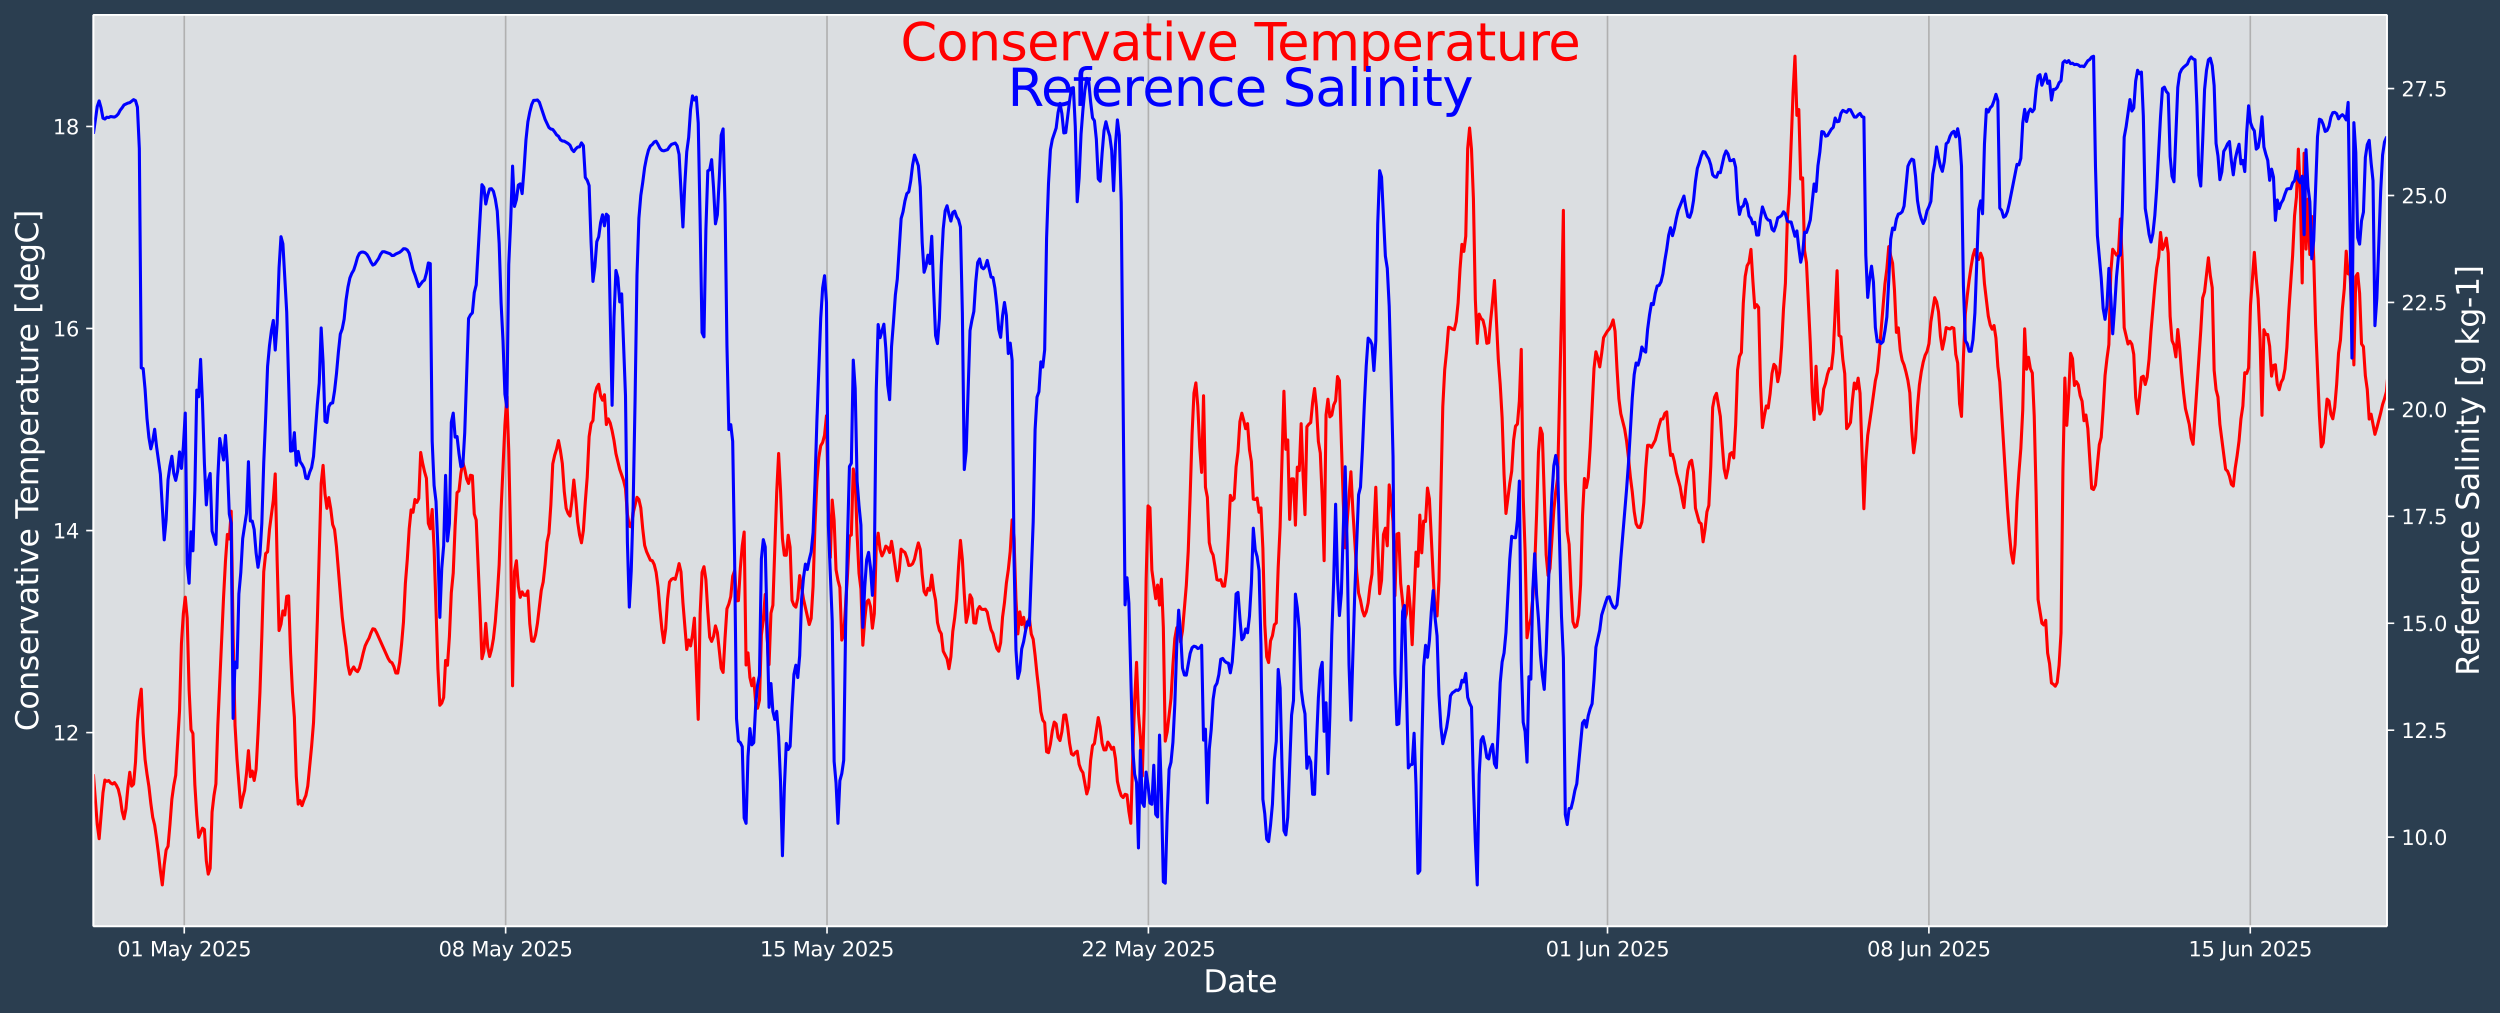 <?xml version="1.0" encoding="UTF-8"?>
<!DOCTYPE svg  PUBLIC '-//W3C//DTD SVG 1.1//EN'  'http://www.w3.org/Graphics/SVG/1.1/DTD/svg11.dtd'>
<svg width="1216.4pt" height="493.12pt" version="1.1" viewBox="0 0 1216.4 493.12" xmlns="http://www.w3.org/2000/svg" xmlns:xlink="http://www.w3.org/1999/xlink">
 <defs>
  <style type="text/css">*{stroke-linejoin: round; stroke-linecap: butt}</style>
 </defs>
 <g id="figure_1">
  <g id="patch_1">
   <path d="m0 493.12h1216.4v-493.12h-1216.4z" fill="#2b3e50"/>
  </g>
  <g id="axes_1">
   <g id="patch_2">
    <path d="m45.442 450.72h1116v-443.52h-1116z" fill="#dbdee1"/>
   </g>
   <g id="matplotlib.axis_1">
    <g id="xtick_1">
     <g id="line2d_1">
      <path d="m89.654 450.72v-443.52" clip-path="url(#pf611420c4e)" fill="none" stroke="#b0b0b0" stroke-linecap="square" stroke-width=".8"/>
     </g>
     <g id="line2d_2">
      <defs>
       <path id="ma60fee3bb0" d="m0 0v3.5" stroke="#fff" stroke-width=".8"/>
      </defs>
      <use x="89.654" y="450.72" fill="#ffffff" stroke="#ffffff" stroke-width=".8" xlink:href="#ma60fee3bb0"/>
     </g>
     <g id="text_1">
      <!-- 01 May 2025 -->
      <g transform="translate(57.051 465.32) scale(.1 -.1)" fill="#fff">
       <defs>
        <path id="DejaVuSans-30" transform="scale(.016)" d="m2034 4250q-487 0-733-480-245-479-245-1442 0-959 245-1439 246-480 733-480 491 0 736 480 246 480 246 1439 0 963-246 1442-245 480-736 480zm0 500q785 0 1199-621 414-620 414-1801 0-1178-414-1799-414-620-1199-620-784 0-1198 620-414 621-414 1799 0 1181 414 1801 414 621 1198 621z"/>
        <path id="DejaVuSans-31" transform="scale(.016)" d="m794 531h1031v3560l-1122-225v575l1116 225h631v-4135h1031v-531h-2687v531z"/>
        <path id="DejaVuSans-4d" transform="scale(.016)" d="m628 4666h941l1190-3175 1197 3175h941v-4666h-616v4097l-1203-3200h-634l-1203 3200v-4097h-613v4666z"/>
        <path id="DejaVuSans-61" transform="scale(.016)" d="m2194 1759q-697 0-966-159t-269-544q0-306 202-486 202-179 548-179 479 0 768 339t289 901v128h-572zm1147 238v-1997h-575v531q-197-318-491-470t-719-152q-537 0-855 302-317 302-317 808 0 590 395 890 396 300 1180 300h807v57q0 397-261 614t-733 217q-300 0-585-72-284-72-546-216v532q315 122 612 182 297 61 578 61 760 0 1135-394 375-393 375-1193z"/>
        <path id="DejaVuSans-79" transform="scale(.016)" d="m2059-325q-243-625-475-815-231-191-618-191h-460v481h338q237 0 368 113 132 112 291 531l103 262-1415 3444h609l1094-2737 1094 2737h609l-1538-3825z"/>
        <path id="DejaVuSans-32" transform="scale(.016)" d="m1228 531h2203v-531h-2962v531q359 372 979 998 621 627 780 809 303 340 423 576 121 236 121 464 0 372-261 606-261 235-680 235-297 0-627-103-329-103-704-313v638q381 153 712 231 332 78 607 78 725 0 1156-363 431-362 431-968 0-288-108-546-107-257-392-607-78-91-497-524-418-433-1181-1211z"/>
        <path id="DejaVuSans-35" transform="scale(.016)" d="m691 4666h2478v-532h-1900v-1143q137 47 274 70 138 23 276 23 781 0 1237-428 457-428 457-1159 0-753-469-1171-469-417-1322-417-294 0-599 50-304 50-629 150v635q281-153 581-228t634-75q541 0 856 284 316 284 316 772 0 487-316 771-315 285-856 285-253 0-505-56-251-56-513-175v2344z"/>
       </defs>
       <use xlink:href="#DejaVuSans-30"/>
       <use transform="translate(63.623)" xlink:href="#DejaVuSans-31"/>
       <use transform="translate(127.25)" xlink:href="#DejaVuSans-20"/>
       <use transform="translate(159.03)" xlink:href="#DejaVuSans-4d"/>
       <use transform="translate(245.31)" xlink:href="#DejaVuSans-61"/>
       <use transform="translate(306.59)" xlink:href="#DejaVuSans-79"/>
       <use transform="translate(365.77)" xlink:href="#DejaVuSans-20"/>
       <use transform="translate(397.56)" xlink:href="#DejaVuSans-32"/>
       <use transform="translate(461.18)" xlink:href="#DejaVuSans-30"/>
       <use transform="translate(524.8)" xlink:href="#DejaVuSans-32"/>
       <use transform="translate(588.43)" xlink:href="#DejaVuSans-35"/>
      </g>
     </g>
    </g>
    <g id="xtick_2">
     <g id="line2d_3">
      <path d="m246.02 450.72v-443.52" clip-path="url(#pf611420c4e)" fill="none" stroke="#b0b0b0" stroke-linecap="square" stroke-width=".8"/>
     </g>
     <g id="line2d_4">
      <use x="246.024" y="450.72" fill="#ffffff" stroke="#ffffff" stroke-width=".8" xlink:href="#ma60fee3bb0"/>
     </g>
     <g id="text_2">
      <!-- 08 May 2025 -->
      <g transform="translate(213.42 465.32) scale(.1 -.1)" fill="#fff">
       <defs>
        <path id="DejaVuSans-38" transform="scale(.016)" d="m2034 2216q-450 0-708-241-257-241-257-662 0-422 257-663 258-241 708-241t709 242q260 243 260 662 0 421-258 662-257 241-711 241zm-631 268q-406 100-633 378-226 279-226 679 0 559 398 884 399 325 1092 325 697 0 1094-325t397-884q0-400-227-679-226-278-629-378 456-106 710-416 255-309 255-755 0-679-414-1042-414-362-1186-362-771 0-1186 362-414 363-414 1042 0 446 256 755 257 310 713 416zm-231 997q0-362 226-565 227-203 636-203 407 0 636 203 230 203 230 565 0 363-230 566-229 203-636 203-409 0-636-203-226-203-226-566z"/>
       </defs>
       <use xlink:href="#DejaVuSans-30"/>
       <use transform="translate(63.623)" xlink:href="#DejaVuSans-38"/>
       <use transform="translate(127.25)" xlink:href="#DejaVuSans-20"/>
       <use transform="translate(159.03)" xlink:href="#DejaVuSans-4d"/>
       <use transform="translate(245.31)" xlink:href="#DejaVuSans-61"/>
       <use transform="translate(306.59)" xlink:href="#DejaVuSans-79"/>
       <use transform="translate(365.77)" xlink:href="#DejaVuSans-20"/>
       <use transform="translate(397.56)" xlink:href="#DejaVuSans-32"/>
       <use transform="translate(461.18)" xlink:href="#DejaVuSans-30"/>
       <use transform="translate(524.8)" xlink:href="#DejaVuSans-32"/>
       <use transform="translate(588.43)" xlink:href="#DejaVuSans-35"/>
      </g>
     </g>
    </g>
    <g id="xtick_3">
     <g id="line2d_5">
      <path d="m402.39 450.72v-443.52" clip-path="url(#pf611420c4e)" fill="none" stroke="#b0b0b0" stroke-linecap="square" stroke-width=".8"/>
     </g>
     <g id="line2d_6">
      <use x="402.395" y="450.72" fill="#ffffff" stroke="#ffffff" stroke-width=".8" xlink:href="#ma60fee3bb0"/>
     </g>
     <g id="text_3">
      <!-- 15 May 2025 -->
      <g transform="translate(369.79 465.32) scale(.1 -.1)" fill="#fff">
       <use xlink:href="#DejaVuSans-31"/>
       <use transform="translate(63.623)" xlink:href="#DejaVuSans-35"/>
       <use transform="translate(127.25)" xlink:href="#DejaVuSans-20"/>
       <use transform="translate(159.03)" xlink:href="#DejaVuSans-4d"/>
       <use transform="translate(245.31)" xlink:href="#DejaVuSans-61"/>
       <use transform="translate(306.59)" xlink:href="#DejaVuSans-79"/>
       <use transform="translate(365.77)" xlink:href="#DejaVuSans-20"/>
       <use transform="translate(397.56)" xlink:href="#DejaVuSans-32"/>
       <use transform="translate(461.18)" xlink:href="#DejaVuSans-30"/>
       <use transform="translate(524.8)" xlink:href="#DejaVuSans-32"/>
       <use transform="translate(588.43)" xlink:href="#DejaVuSans-35"/>
      </g>
     </g>
    </g>
    <g id="xtick_4">
     <g id="line2d_7">
      <path d="m558.76 450.72v-443.52" clip-path="url(#pf611420c4e)" fill="none" stroke="#b0b0b0" stroke-linecap="square" stroke-width=".8"/>
     </g>
     <g id="line2d_8">
      <use x="558.765" y="450.72" fill="#ffffff" stroke="#ffffff" stroke-width=".8" xlink:href="#ma60fee3bb0"/>
     </g>
     <g id="text_4">
      <!-- 22 May 2025 -->
      <g transform="translate(526.16 465.32) scale(.1 -.1)" fill="#fff">
       <use xlink:href="#DejaVuSans-32"/>
       <use transform="translate(63.623)" xlink:href="#DejaVuSans-32"/>
       <use transform="translate(127.25)" xlink:href="#DejaVuSans-20"/>
       <use transform="translate(159.03)" xlink:href="#DejaVuSans-4d"/>
       <use transform="translate(245.31)" xlink:href="#DejaVuSans-61"/>
       <use transform="translate(306.59)" xlink:href="#DejaVuSans-79"/>
       <use transform="translate(365.77)" xlink:href="#DejaVuSans-20"/>
       <use transform="translate(397.56)" xlink:href="#DejaVuSans-32"/>
       <use transform="translate(461.18)" xlink:href="#DejaVuSans-30"/>
       <use transform="translate(524.8)" xlink:href="#DejaVuSans-32"/>
       <use transform="translate(588.43)" xlink:href="#DejaVuSans-35"/>
      </g>
     </g>
    </g>
    <g id="xtick_5">
     <g id="line2d_9">
      <path d="m782.15 450.72v-443.52" clip-path="url(#pf611420c4e)" fill="none" stroke="#b0b0b0" stroke-linecap="square" stroke-width=".8"/>
     </g>
     <g id="line2d_10">
      <use x="782.151" y="450.72" fill="#ffffff" stroke="#ffffff" stroke-width=".8" xlink:href="#ma60fee3bb0"/>
     </g>
     <g id="text_5">
      <!-- 01 Jun 2025 -->
      <g transform="translate(752.07 465.32) scale(.1 -.1)" fill="#fff">
       <defs>
        <path id="DejaVuSans-4a" transform="scale(.016)" d="m628 4666h631v-4341q0-844-320-1225t-1030-381h-240v531h197q418 0 590 235 172 234 172 840v4341z"/>
        <path id="DejaVuSans-75" transform="scale(.016)" d="m544 1381v2119h575v-2097q0-497 193-746 194-248 582-248 465 0 735 297 271 297 271 810v1984h575v-3500h-575v538q-209-319-486-474-276-155-642-155-603 0-916 375-312 375-312 1097zm1447 2203z"/>
        <path id="DejaVuSans-6e" transform="scale(.016)" d="m3513 2113v-2113h-575v2094q0 497-194 743-194 247-581 247-466 0-735-297-269-296-269-809v-1978h-578v3500h578v-544q207 316 486 472 280 156 646 156 603 0 912-373 310-373 310-1098z"/>
       </defs>
       <use xlink:href="#DejaVuSans-30"/>
       <use transform="translate(63.623)" xlink:href="#DejaVuSans-31"/>
       <use transform="translate(127.25)" xlink:href="#DejaVuSans-20"/>
       <use transform="translate(159.03)" xlink:href="#DejaVuSans-4a"/>
       <use transform="translate(188.53)" xlink:href="#DejaVuSans-75"/>
       <use transform="translate(251.9)" xlink:href="#DejaVuSans-6e"/>
       <use transform="translate(315.28)" xlink:href="#DejaVuSans-20"/>
       <use transform="translate(347.07)" xlink:href="#DejaVuSans-32"/>
       <use transform="translate(410.69)" xlink:href="#DejaVuSans-30"/>
       <use transform="translate(474.32)" xlink:href="#DejaVuSans-32"/>
       <use transform="translate(537.94)" xlink:href="#DejaVuSans-35"/>
      </g>
     </g>
    </g>
    <g id="xtick_6">
     <g id="line2d_11">
      <path d="m938.52 450.72v-443.52" clip-path="url(#pf611420c4e)" fill="none" stroke="#b0b0b0" stroke-linecap="square" stroke-width=".8"/>
     </g>
     <g id="line2d_12">
      <use x="938.521" y="450.72" fill="#ffffff" stroke="#ffffff" stroke-width=".8" xlink:href="#ma60fee3bb0"/>
     </g>
     <g id="text_6">
      <!-- 08 Jun 2025 -->
      <g transform="translate(908.44 465.32) scale(.1 -.1)" fill="#fff">
       <use xlink:href="#DejaVuSans-30"/>
       <use transform="translate(63.623)" xlink:href="#DejaVuSans-38"/>
       <use transform="translate(127.25)" xlink:href="#DejaVuSans-20"/>
       <use transform="translate(159.03)" xlink:href="#DejaVuSans-4a"/>
       <use transform="translate(188.53)" xlink:href="#DejaVuSans-75"/>
       <use transform="translate(251.9)" xlink:href="#DejaVuSans-6e"/>
       <use transform="translate(315.28)" xlink:href="#DejaVuSans-20"/>
       <use transform="translate(347.07)" xlink:href="#DejaVuSans-32"/>
       <use transform="translate(410.69)" xlink:href="#DejaVuSans-30"/>
       <use transform="translate(474.32)" xlink:href="#DejaVuSans-32"/>
       <use transform="translate(537.94)" xlink:href="#DejaVuSans-35"/>
      </g>
     </g>
    </g>
    <g id="xtick_7">
     <g id="line2d_13">
      <path d="m1094.9 450.72v-443.52" clip-path="url(#pf611420c4e)" fill="none" stroke="#b0b0b0" stroke-linecap="square" stroke-width=".8"/>
     </g>
     <g id="line2d_14">
      <use x="1094.892" y="450.72" fill="#ffffff" stroke="#ffffff" stroke-width=".8" xlink:href="#ma60fee3bb0"/>
     </g>
     <g id="text_7">
      <!-- 15 Jun 2025 -->
      <g transform="translate(1064.8 465.32) scale(.1 -.1)" fill="#fff">
       <use xlink:href="#DejaVuSans-31"/>
       <use transform="translate(63.623)" xlink:href="#DejaVuSans-35"/>
       <use transform="translate(127.25)" xlink:href="#DejaVuSans-20"/>
       <use transform="translate(159.03)" xlink:href="#DejaVuSans-4a"/>
       <use transform="translate(188.53)" xlink:href="#DejaVuSans-75"/>
       <use transform="translate(251.9)" xlink:href="#DejaVuSans-6e"/>
       <use transform="translate(315.28)" xlink:href="#DejaVuSans-20"/>
       <use transform="translate(347.07)" xlink:href="#DejaVuSans-32"/>
       <use transform="translate(410.69)" xlink:href="#DejaVuSans-30"/>
       <use transform="translate(474.32)" xlink:href="#DejaVuSans-32"/>
       <use transform="translate(537.94)" xlink:href="#DejaVuSans-35"/>
      </g>
     </g>
    </g>
    <g id="text_8">
     <!-- Date -->
     <g transform="translate(585.52 482.8) scale(.15 -.15)" fill="#fff">
      <defs>
       <path id="BitstreamVeraSans-Roman-44" transform="scale(.016)" d="m1259 4147v-3628h763q966 0 1414 437 448 438 448 1382 0 937-448 1373t-1414 436h-763zm-631 519h1297q1356 0 1990-564 635-564 635-1764 0-1207-638-1773-637-565-1987-565h-1297v4666z"/>
       <path id="BitstreamVeraSans-Roman-61" transform="scale(.016)" d="m2194 1759q-697 0-966-159t-269-544q0-306 202-486 202-179 548-179 479 0 768 339t289 901v128h-572zm1147 238v-1997h-575v531q-197-318-491-470t-719-152q-537 0-855 302-317 302-317 808 0 590 395 890 396 300 1180 300h807v57q0 397-261 614t-733 217q-300 0-585-72-284-72-546-216v532q315 122 612 182 297 61 578 61 760 0 1135-394 375-393 375-1193z"/>
       <path id="BitstreamVeraSans-Roman-74" transform="scale(.016)" d="m1172 4494v-994h1184v-447h-1184v-1900q0-428 117-550t477-122h590v-481h-590q-666 0-919 248-253 249-253 905v1900h-422v447h422v994h578z"/>
       <path id="BitstreamVeraSans-Roman-65" transform="scale(.016)" d="m3597 1894v-281h-2644q38-594 358-905t892-311q331 0 642 81t618 244v-544q-310-131-635-200t-659-69q-838 0-1327 487-489 488-489 1320 0 859 464 1363 464 505 1252 505 706 0 1117-455 411-454 411-1235zm-575 169q-6 471-264 752-258 282-683 282-481 0-770-272t-333-766l2050 4z"/>
      </defs>
      <use xlink:href="#BitstreamVeraSans-Roman-44"/>
      <use transform="translate(77.002)" xlink:href="#BitstreamVeraSans-Roman-61"/>
      <use transform="translate(138.28)" xlink:href="#BitstreamVeraSans-Roman-74"/>
      <use transform="translate(177.49)" xlink:href="#BitstreamVeraSans-Roman-65"/>
     </g>
    </g>
   </g>
   <g id="matplotlib.axis_2">
    <g id="ytick_1">
     <g id="line2d_15">
      <defs>
       <path id="ma95f15abef" d="m0 0h-3.5" stroke="#fff" stroke-width=".8"/>
      </defs>
      <use x="45.442" y="356.459" fill="#ffffff" stroke="#ffffff" stroke-width=".8" xlink:href="#ma95f15abef"/>
     </g>
     <g id="text_9">
      <!-- 12 -->
      <g transform="translate(25.717 360.26) scale(.1 -.1)" fill="#fff">
       <use xlink:href="#DejaVuSans-31"/>
       <use transform="translate(63.623)" xlink:href="#DejaVuSans-32"/>
      </g>
     </g>
    </g>
    <g id="ytick_2">
     <g id="line2d_16">
      <use x="45.442" y="258.151" fill="#ffffff" stroke="#ffffff" stroke-width=".8" xlink:href="#ma95f15abef"/>
     </g>
     <g id="text_10">
      <!-- 14 -->
      <g transform="translate(25.717 261.95) scale(.1 -.1)" fill="#fff">
       <defs>
        <path id="DejaVuSans-34" transform="scale(.016)" d="m2419 4116-1594-2491h1594v2491zm-166 550h794v-3041h666v-525h-666v-1100h-628v1100h-2106v609l1940 2957z"/>
       </defs>
       <use xlink:href="#DejaVuSans-31"/>
       <use transform="translate(63.623)" xlink:href="#DejaVuSans-34"/>
      </g>
     </g>
    </g>
    <g id="ytick_3">
     <g id="line2d_17">
      <use x="45.442" y="159.843" fill="#ffffff" stroke="#ffffff" stroke-width=".8" xlink:href="#ma95f15abef"/>
     </g>
     <g id="text_11">
      <!-- 16 -->
      <g transform="translate(25.717 163.64) scale(.1 -.1)" fill="#fff">
       <defs>
        <path id="DejaVuSans-36" transform="scale(.016)" d="m2113 2584q-425 0-674-291-248-290-248-796 0-503 248-796 249-292 674-292t673 292q248 293 248 796 0 506-248 796-248 291-673 291zm1253 1979v-575q-238 112-480 171-242 60-480 60-625 0-955-422-329-422-376-1275 184 272 462 417 279 145 613 145 703 0 1111-427 408-426 408-1160 0-719-425-1154-425-434-1131-434-810 0-1238 620-428 621-428 1799 0 1106 525 1764t1409 658q238 0 480-47t505-140z"/>
       </defs>
       <use xlink:href="#DejaVuSans-31"/>
       <use transform="translate(63.623)" xlink:href="#DejaVuSans-36"/>
      </g>
     </g>
    </g>
    <g id="ytick_4">
     <g id="line2d_18">
      <use x="45.442" y="61.535" fill="#ffffff" stroke="#ffffff" stroke-width=".8" xlink:href="#ma95f15abef"/>
     </g>
     <g id="text_12">
      <!-- 18 -->
      <g transform="translate(25.717 65.334) scale(.1 -.1)" fill="#fff">
       <use xlink:href="#DejaVuSans-31"/>
       <use transform="translate(63.623)" xlink:href="#DejaVuSans-38"/>
      </g>
     </g>
    </g>
    <g id="text_13">
     <!-- Conservative Temperature [degC] -->
     <g transform="translate(18.598 355.76) rotate(-90) scale(.15 -.15)" fill="#fff">
      <defs>
       <path id="BitstreamVeraSans-Roman-43" transform="scale(.016)" d="m4122 4306v-665q-319 297-680 443-361 147-767 147-800 0-1225-489t-425-1414q0-922 425-1411t1225-489q406 0 767 147t680 444v-660q-331-225-702-338-370-112-782-112-1060 0-1670 648-609 649-609 1771 0 1125 609 1773 610 649 1670 649 418 0 788-111 371-111 696-333z"/>
       <path id="BitstreamVeraSans-Roman-6f" transform="scale(.016)" d="m1959 3097q-462 0-731-361t-269-989 267-989q268-361 733-361 460 0 728 362 269 363 269 988 0 622-269 986-268 364-728 364zm0 487q750 0 1178-488 429-487 429-1349 0-859-429-1349-428-489-1178-489-753 0-1180 489-426 490-426 1349 0 862 426 1349 427 488 1180 488z"/>
       <path id="BitstreamVeraSans-Roman-6e" transform="scale(.016)" d="m3513 2113v-2113h-575v2094q0 497-194 743-194 247-581 247-466 0-735-297-269-296-269-809v-1978h-578v3500h578v-544q207 316 486 472 280 156 646 156 603 0 912-373 310-373 310-1098z"/>
       <path id="BitstreamVeraSans-Roman-73" transform="scale(.016)" d="m2834 3397v-544q-243 125-506 187-262 63-544 63-428 0-642-131t-214-394q0-200 153-314t616-217l197-44q612-131 870-370t258-667q0-488-386-773-386-284-1061-284-281 0-586 55t-642 164v594q319-166 628-249 309-82 613-82 406 0 624 139 219 139 219 392 0 234-158 359-157 125-692 241l-200 47q-534 112-772 345-237 233-237 639 0 494 350 762 350 269 994 269 318 0 599-47 282-46 519-140z"/>
       <path id="BitstreamVeraSans-Roman-72" transform="scale(.016)" d="m2631 2963q-97 56-211 82-114 27-251 27-488 0-749-317t-261-911v-1844h-578v3500h578v-544q182 319 472 473 291 155 707 155 59 0 131-8 72-7 159-23l3-590z"/>
       <path id="BitstreamVeraSans-Roman-76" transform="scale(.016)" d="m191 3500h609l1094-2937 1094 2937h609l-1313-3500h-781l-1312 3500z"/>
       <path id="BitstreamVeraSans-Roman-69" transform="scale(.016)" d="m603 3500h575v-3500h-575v3500zm0 1363h575v-729h-575v729z"/>
       <path id="BitstreamVeraSans-Roman-54" transform="scale(.016)" d="m-19 4666h3947v-532h-1656v-4134h-634v4134h-1657v532z"/>
       <path id="BitstreamVeraSans-Roman-6d" transform="scale(.016)" d="m3328 2828q216 388 516 572t706 184q547 0 844-383 297-382 297-1088v-2113h-578v2094q0 503-179 746-178 244-543 244-447 0-707-297-259-296-259-809v-1978h-578v2094q0 506-178 748t-550 242q-441 0-701-298-259-298-259-808v-1978h-578v3500h578v-544q197 322 472 475t653 153q382 0 649-194 267-193 395-562z"/>
       <path id="BitstreamVeraSans-Roman-70" transform="scale(.016)" d="m1159 525v-1856h-578v4831h578v-531q182 312 458 463 277 152 661 152 638 0 1036-506 399-506 399-1331t-399-1332q-398-506-1036-506-384 0-661 152-276 152-458 464zm1957 1222q0 634-261 995t-717 361q-457 0-718-361t-261-995 261-995 718-361q456 0 717 361t261 995z"/>
       <path id="BitstreamVeraSans-Roman-75" transform="scale(.016)" d="m544 1381v2119h575v-2097q0-497 193-746 194-248 582-248 465 0 735 297 271 297 271 810v1984h575v-3500h-575v538q-209-319-486-474-276-155-642-155-603 0-916 375-312 375-312 1097z"/>
       <path id="BitstreamVeraSans-Roman-5b" transform="scale(.016)" d="m550 4863h1325v-447h-750v-4813h750v-447h-1325v5707z"/>
       <path id="BitstreamVeraSans-Roman-64" transform="scale(.016)" d="m2906 2969v1894h575v-4863h-575v525q-181-312-458-464-276-152-664-152-634 0-1033 506-398 507-398 1332t398 1331q399 506 1033 506 388 0 664-152 277-151 458-463zm-1959-1222q0-634 261-995t717-361 718 361q263 361 263 995t-263 995q-262 361-718 361t-717-361-261-995z"/>
       <path id="BitstreamVeraSans-Roman-67" transform="scale(.016)" d="m2906 1791q0 625-258 968-257 344-723 344-462 0-720-344-258-343-258-968 0-622 258-966t720-344q466 0 723 344 258 344 258 966zm575-1357q0-893-397-1329-396-436-1215-436-303 0-572 45t-522 139v559q253-137 500-202 247-66 503-66 566 0 847 295t281 892v285q-178-310-456-463t-666-153q-643 0-1037 490-394 491-394 1301 0 812 394 1302 394 491 1037 491 388 0 666-153t456-462v531h575v-3066z"/>
       <path id="BitstreamVeraSans-Roman-5d" transform="scale(.016)" d="m1947 4863v-5707h-1325v447h747v4813h-747v447h1325z"/>
      </defs>
      <use xlink:href="#BitstreamVeraSans-Roman-43"/>
      <use transform="translate(69.824)" xlink:href="#BitstreamVeraSans-Roman-6f"/>
      <use transform="translate(131.01)" xlink:href="#BitstreamVeraSans-Roman-6e"/>
      <use transform="translate(194.38)" xlink:href="#BitstreamVeraSans-Roman-73"/>
      <use transform="translate(246.48)" xlink:href="#BitstreamVeraSans-Roman-65"/>
      <use transform="translate(308.01)" xlink:href="#BitstreamVeraSans-Roman-72"/>
      <use transform="translate(349.12)" xlink:href="#BitstreamVeraSans-Roman-76"/>
      <use transform="translate(408.3)" xlink:href="#BitstreamVeraSans-Roman-61"/>
      <use transform="translate(469.58)" xlink:href="#BitstreamVeraSans-Roman-74"/>
      <use transform="translate(508.79)" xlink:href="#BitstreamVeraSans-Roman-69"/>
      <use transform="translate(536.57)" xlink:href="#BitstreamVeraSans-Roman-76"/>
      <use transform="translate(595.75)" xlink:href="#BitstreamVeraSans-Roman-65"/>
      <use transform="translate(657.28)" xlink:href="#BitstreamVeraSans-Roman-20"/>
      <use transform="translate(689.06)" xlink:href="#BitstreamVeraSans-Roman-54"/>
      <use transform="translate(733.15)" xlink:href="#BitstreamVeraSans-Roman-65"/>
      <use transform="translate(794.67)" xlink:href="#BitstreamVeraSans-Roman-6d"/>
      <use transform="translate(892.08)" xlink:href="#BitstreamVeraSans-Roman-70"/>
      <use transform="translate(955.56)" xlink:href="#BitstreamVeraSans-Roman-65"/>
      <use transform="translate(1017.1)" xlink:href="#BitstreamVeraSans-Roman-72"/>
      <use transform="translate(1058.2)" xlink:href="#BitstreamVeraSans-Roman-61"/>
      <use transform="translate(1119.5)" xlink:href="#BitstreamVeraSans-Roman-74"/>
      <use transform="translate(1158.7)" xlink:href="#BitstreamVeraSans-Roman-75"/>
      <use transform="translate(1222.1)" xlink:href="#BitstreamVeraSans-Roman-72"/>
      <use transform="translate(1260.9)" xlink:href="#BitstreamVeraSans-Roman-65"/>
      <use transform="translate(1322.4)" xlink:href="#BitstreamVeraSans-Roman-20"/>
      <use transform="translate(1354.2)" xlink:href="#BitstreamVeraSans-Roman-5b"/>
      <use transform="translate(1393.2)" xlink:href="#BitstreamVeraSans-Roman-64"/>
      <use transform="translate(1456.7)" xlink:href="#BitstreamVeraSans-Roman-65"/>
      <use transform="translate(1518.2)" xlink:href="#BitstreamVeraSans-Roman-67"/>
      <use transform="translate(1581.7)" xlink:href="#BitstreamVeraSans-Roman-43"/>
      <use transform="translate(1651.6)" xlink:href="#BitstreamVeraSans-Roman-5d"/>
     </g>
    </g>
   </g>
   <g id="line2d_19">
    <path d="m45.442 376.71 1.862 24.33 0.931 7.043 1.862-22.294 0.931-6.248 0.931 0.645 0.931-0.41 0.931 1.183 0.931 0.529 0.931-0.713 0.931 1.317 0.931 1.911 0.931 4.027 0.931 6.659 0.931 3.697 0.931-4.912 0.931-10.074 0.931-7.639 0.931 6.737 0.931-0.961 0.931-10.75 0.931-19.691 0.931-10.108 0.931-5.673 0.931 21.326 0.931 12.874 0.931 7.082 0.931 6.034 0.931 8.232 0.931 6.83 0.931 3.753 0.931 6.478 0.931 7.373 0.931 8.386 0.931 6.872 0.931-9.728 0.931-7.274 0.931-1.792 0.931-10.601 0.931-12.35 0.931-6.664 0.931-4.918 1.862-31.367 0.931-32.787 0.931-14.524 0.931-7.981 0.931 10.157 0.931 34.807 0.931 19.515 0.931 1.797 0.931 24.881 0.931 14.953 0.931 10.757 1.862-4.469 0.931 0.644 0.931 15.201 0.931 6.508 0.931-2.848 0.931-27.375 0.931-8.039 0.931-5.631 0.931-28.507 2.792-62.218 0.931-17.624 0.931-13.06 0.931 2.26 0.931-13.55 0.931 60.669 0.931 43.52 0.931 16.171 1.862 23.769 0.931-4.701 0.931-3.564 0.931-8.388 0.931-10.974 0.931 12.683 0.931-2.76 0.931 4.589 0.931-5.436 0.931-17.354 0.931-19.883 0.931-27.729 0.931-31.183 0.931-8.842 0.931-0.823 0.931-10.938 1.862-14.129 0.931-12.84 0.931 42.334 0.931 33.875 0.931-3.041 0.931-6.497 0.931 1.989 0.931-9.072 0.931-0.235 0.931 27.63 0.931 18.974 0.931 12.422 0.931 28.783 0.931 13.503 0.931-1.715 0.931 2.456 0.931-2.721 0.931-2.219 0.931-4.6 1.862-19.271 0.931-11.483 0.931-21.876 0.931-27.865 1.862-66.706 0.931-8.816 0.931 13.865 0.931 7.037 0.931-5.234 0.931 5.42 0.931 7.686 0.931 2.451 0.931 8.447 2.792 34.037 0.931 7.975 0.931 6.669 0.931 8.842 0.931 4.436 0.931-2.061 0.931-1.493 0.931 1.597 0.931 0.705 0.931-1.707 0.931-3.514 0.931-3.983 0.931-3.403 0.931-1.982 0.931-1.708 0.931-2.552 0.931-2.033 0.931 0.255 0.931 1.695 5.585 12.499 0.931 1.518 0.931 0.553 0.931 1.892 0.931 3.103 0.931 0.063 0.931-5.231 0.931-8.671 0.931-10.911 0.931-18.846 0.931-11.617 0.931-14.951 0.931-9.198 0.931 1.181 0.931-6.238 0.931 1.439 0.931-1.929 0.931-22.391 0.931 5.127 0.931 4.183 0.931 3.265 0.931 21.923 0.931 2.609 0.931-9.382 0.931 19.017 1.862 58.515 0.931 17.748 0.931-1.062 0.931-2.719 0.931-18.031 0.931 2.355 0.931-13.866 0.931-21.482 0.931-9.532 0.931-23.052 0.931-16.077 0.931-0.826 0.931-8.469 0.931-5.48 0.931 3.327 0.931 4.75 0.931 2.252 0.931-4.014 0.931 0.272 0.931 18.59 0.931 2.914 1.862 43.393 0.931 24.105 0.931-3.595 0.931-13.598 0.931 11.452 0.931 4.681 0.931-3.433 0.931-5.26 0.931-8.465 0.931-12.241 0.931-15.231 0.931-26.645 1.862-41.285 0.931-13.809 0.931 26.116 0.931 43.605 0.931 70.89 0.931-55.645 0.931-5.193 0.931 12.454 0.931 5.353 0.931-2.674 0.931 1.635 0.931 0.082 0.931-2.172 0.931 15.951 0.931 8.366 0.931 0.218 0.931-3.096 0.931-5.685 1.862-16.017 0.931-4.073 0.931-8.435 0.931-10.915 0.931-4.354 0.931-13.806 0.931-19.949 0.931-4.211 0.931-2.973 0.931-4.166 0.931 4.914 0.931 6.299 0.931 13.398 0.931 8.345 0.931 2.472 0.931 1.302 0.931-7.351 0.931-10.18 0.931 9.063 0.931 11.261 0.931 6.319 0.931 3.893 0.931-5.993 0.931-13.972 0.931-11.917 0.931-19.792 0.931-6.294 0.931-1.519 0.931-12.721 0.931-3.369 0.931-1.556 0.931 5.695 0.931 2.049 0.931-2.654 0.931 14.517 0.931-2.776 0.931 1.964 0.931 3.794 0.931 4.791 0.931 6.331 1.862 7.726 1.862 5.381 0.931 3.969 0.931 12.44 0.931 5.868 0.931 0.288 0.931-6.747 1.862-7.644 0.931 1.046 0.931 4.095 0.931 10.172 0.931 8.069 0.931 3.035 1.862 4.176 0.931 0.253 0.931 1.858 0.931 3.777 0.931 7.158 0.931 10.88 0.931 9.491 0.931 6.695 0.931-6.766 0.931-14.493 0.931-8.228 0.931-1.296 0.931-0.484 0.931 0.499 0.931-3.481 0.931-4.189 0.931 4.051 0.931 14.878 1.862 22.858 0.931-4.645 0.931 2.911 0.931-5.319 0.931-8.211 1.862 49.247 0.931-51.572 0.931-19.934 0.931-2.764 0.931 6.272 0.931 15.515 0.931 12.508 0.931 2.062 0.931-2.452 0.931-5.107 0.931 3.232 1.862 17.387 0.931 2.035 0.931-16.715 0.931-14.263 0.931-2.36 0.931-3.551 0.931-9.947 0.931-2.642 0.931 14.653 0.931-0.128 0.931-15.705 0.931-10.982 0.931-6.682 0.931 64.697 0.931-5.891 0.931 11.948 0.931 4.056 0.931-3.73 0.931 11.881 0.931 2.785 0.931-3.949 0.931-31.736 0.931-7.389 0.931-12.306 0.931 20.851 0.931 13.28 0.931-25.027 0.931-3.865 1.862-54.918 0.931-18.9 0.931 18.024 0.931 23.488 0.931 7.98 0.931 0.037 0.931-9.74 0.931 5.833 0.931 25.841 0.931 2.379 0.931 0.94 0.931-4.239 0.931-11.126 1.862 11.465 2.792 12.348 0.931-2.999 0.931-15.412 0.931-29.904 0.931-21.371 0.931-11.602 0.931-5.735 0.931-1.544 0.931-3.526 0.931-9.484 0.931 45.508 0.931 23.415 0.931-27.907 0.931 9.851 0.931 24.003 0.931 5.168 0.931 3.485 0.931 25.622 0.931-2.598 1.862-29.149 0.931-18.78 0.931-0.657 0.931-32.097 0.931 4.03 0.931 28.125 0.931 18.609 0.931 7.593 0.931 27.413 0.931-12.479 0.931-8.583 0.931-0.961 0.931 3.249 0.931 10.499 0.931-7.045 0.931-32.994 0.931-6.197 0.931 7.92 0.931 3.14 0.931-1.905 0.931-2.86 0.931 0.777 0.931 2.358 0.931-5.456 0.931 5.95 1.862 13.287 0.931-4.724 0.931-10.693 0.931 0.936 0.931 0.634 0.931 2.558 0.931 3.795 0.931-0.103 0.931-0.734 0.931-2.237 0.931-4.238 0.931-3.671 0.931 3.168 0.931 12.131 0.931 8.322 0.931 1.694 0.931-3.214 0.931 0.95 0.931-7.385 0.931 7.571 0.931 4.649 0.931 10.831 0.931 3.844 0.931 1.651 0.931 8.466 1.862 3.722 0.931 4.821 0.931-5.829 0.931-12.309 0.931-6.705 0.931-8.862 0.931-15.86 0.931-12.862 0.931 9.231 0.931 16.724 0.931 13.927 0.931-4.051 0.931-9.37 0.931 1.877 0.931 11.775 0.931 0.11 0.931-6.476 0.931-1.576 0.931 1.312 0.931 0.122 0.931-0.152 0.931 1.429 0.931 4.689 0.931 3.92 0.931 1.812 0.931 4.052 0.931 3.249 0.931 1.312 0.931-4.117 0.931-12.507 0.931-7.037 0.931-9.504 0.931-6.463 0.931-8.97 0.931-15.337 0.931 9.416 0.931 29.166 0.931 16.924 0.931-10.736 0.931 6.217 0.931-3.545 0.931 5.638 0.931-2.924 0.931-2.196 0.931 7.612 0.931 2.502 0.931 7.871 0.931 9.267 0.931 8.036 0.931 10.095 0.931 4.102 0.931 1.248 0.931 14.114 0.931 0.488 0.931-4.197 0.931-6.446 0.931-4.241 0.931 0.886 0.931 6.535 0.931 1.565 0.931-4.311 0.931-8.05 0.931-0.109 0.931 5.797 0.931 7.887 0.931 5.244 0.931 0.654 0.931-1.284 0.931-0.661 0.931 6.444 0.931 2.616 0.931 1.411 1.862 10.333 0.931-3.203 0.931-13.077 0.931-7.196 0.931-1.039 1.862-12.624 0.931 4.503 0.931 7.94 0.931 3.283 0.931-0.025 0.931-3.784 0.931 1.394 0.931 2.083 0.931-0.952 0.931 5.593 0.931 10.973 0.931 4.14 0.931 2.835 0.931 0.921 0.931-1.587 0.931 0.299 0.931 8.065 0.931 5.75 0.931-31.905 0.931-27.404 0.931-18.999 0.931 24.798 0.931 11.473 0.931 19.075 0.931-32.172 0.931-62.942 0.931-36.361 0.931 0.902 0.931 30.299 1.862 13.924 0.931-6.617 0.931 9.765 0.931-12.6 0.931 23.448 0.931 55.331 0.931-4.476 1.862-16.248 0.931-16.202 0.931-13.033 0.931-5.231 0.931 1.053 0.931 5.863 0.931-5.368 1.862-22.145 0.931-16.596 0.931-26.672 0.931-30.129 0.931-20.176 0.931-4.946 0.931 11.269 0.931 19.851 0.931 12.435 0.931-37.308 0.931 44.515 0.931 4.912 0.931 22.034 0.931 4.194 0.931 1.836 0.931 5.65 0.931 6.348 0.931 0.343 0.931-0.354 0.931 3.138 0.931 0.017 0.931-7.107 0.931-17.468 0.931-19.574 0.931 2.437 0.931-0.925 0.931-15.371 0.931-7.38 0.931-14.652 0.931-4.097 0.931 3.504 0.931 4.043 0.931-2.475 0.931 12.685 0.931 5.8 0.931 18.265 0.931 0.201 0.931-0.738 0.931 6.923 0.931-2.12 0.931 19.731 0.931 37.06 0.931 15.636 0.931 2.815 0.931-10.558 0.931-2.509 0.931-5.346 0.931-0.862 0.931-26.909 0.931-19.751 1.862-66.065 0.931 28.238 0.931-4.553 0.931 38.676 0.931-19.749 0.931 0.012 0.931 22.525 0.931-28.223 0.931 1.693 0.931-22.84 0.931 24.752 0.931 19.5 0.931-42.788 0.931-1.204 0.931-0.817 0.931-9.863 0.931-6.692 0.931 9.134 0.931 16.629 0.931 5.667 0.931 21.55 0.931 30.789 0.931-70.941 0.931-7.614 0.931 8.586 0.931-0.823 0.931-4.978 0.931-2 0.931-11.826 0.931 1.978 1.862 58.849 0.931 22.507 2.792-36.99 0.931 18.573 1.862 29.897 0.931 10.517 0.931 3.51 0.931 4.915 0.931 2.745 0.931-2.036 0.931-4.304 0.931-8.132 0.931-5.873 1.862-42.283 0.931 28.109 0.931 23.671 0.931-6.495 0.931-22.31 0.931-3.059 0.931 8.568 0.931-29.64 0.931 7.296 0.931 10.546 0.931 36.066 0.931-29.923 0.931-0.438 0.931 24.302 1.862 17.99 0.931-3.174 0.931-13.286 0.931 10.58 0.931 17.79 1.862-45.024 0.931 6.881 0.931-24.909 0.931 18.352 0.931-15.461 0.931 0.23 0.931-16.285 0.931 5.295 1.862 37.906 0.931 16.493 0.931 2.533 0.931-17.236 1.862-84.603 0.931-17.951 0.931-9.052 0.931-11.609 0.931 0.224 0.931 0.666 0.931 0.288 0.931-3.952 0.931-9.11 0.931-16.459 0.931-11.994 0.931 3.436 0.931-7.404 0.931-42.654 0.931-9.987 0.931 10.315 0.931 24.017 0.931 48.98 0.931 21.495 0.931-14.251 0.931 2.109 0.931 0.855 0.931 3.932 0.931 7.31 0.931-0.306 0.931-10.849 0.931-9.087 0.931-10.32 1.862 38.3 0.931 12.306 0.931 16.146 0.931 27.515 0.931 19.07 1.862-14.638 0.931-5.91 0.931-15.13 0.931-6.829 0.931-0.97 0.931-11.194 0.931-25.15 0.931 71.359 0.931 26.952 0.931 41.992 0.931-5.676 0.931-3.559 0.931-10.097 0.931-14.887 0.931-25.603 0.931-30.547 0.931-11.669 0.931 2.876 1.862 58.766 0.931 10.082 0.931-3.383 1.862-28.245 0.931-9.044 0.931-6.681 1.862-79.527 0.931-50.756 0.931 131.05 0.931 25.171 0.931 6.308 0.931 21.568 0.931 16.078 0.931 2.648 0.931-0.683 0.931-5.141 0.931-14.885 0.931-33.729 0.931-17.926 0.931 4.388 0.931-4.958 0.931-14.506 1.862-38.376 0.931-8.2 0.931 3.012 0.931 4.354 0.931-6.516 0.931-7.736 1.862-3.168 0.931-1.048 0.931-1.794 0.931-2.607 0.931 5.537 0.931 17.931 0.931 14.868 0.931 7.265 1.862 7.436 0.931 5.781 0.931 8.178 0.931 9.442 0.931 7.29 0.931 9.469 0.931 5.978 0.931 1.7 0.931 0.154 0.931-2.667 0.931-9.31 0.931-16.467 0.931-11.584 0.931-0.002 0.931 1.014 1.862-3.51 1.862-7.129 0.931-3.111 0.931-0.084 0.931-2.713 0.931-0.729 0.931 12.784 0.931 8.4 0.931-0.543 0.931 3.586 0.931 5.42 1.862 6.759 0.931 5.612 0.931 4.571 0.931-10.259 0.931-7.895 0.931-3.983 0.931-0.896 0.931 5.81 0.931 17.452 1.862 6.893 0.931 0.722 0.931 8.801 0.931-6.071 0.931-8.51 0.931-3.12 0.931-18.963 0.931-28.752 0.931-4.965 0.931-1.877 1.862 11.239 0.931 13.594 0.931 11.879 0.931 4.484 0.931-4.424 0.931-7.248 0.931-0.686 0.931 2.618 0.931-16.072 0.931-26.689 0.931-6.593 0.931-1.927 0.931-24.029 0.931-13.044 0.931-5.175 0.931-1.634 0.931-6.319 0.931 15.235 0.931 13.181 0.931-1.523 0.931 1.311 0.931 37.848 0.931 20.63 0.931-5.695 0.931-4.824 0.931 1.007 0.931-6.869 0.931-9.944 0.931-4.431 0.931 1.095 0.931 7.357 0.931-4.518 0.931-12.374 0.931-18.53 0.931-12.523 0.931-30.819 0.931-12.623 1.862-49.235 0.931-17.767 0.931 28.796 0.931-2.847 0.931 33.819 0.931-0.556 0.931 35.376 0.931 5.824 1.862 39.111 0.931 23.905 0.931 13.335 0.931-25.887 0.931 17.332 0.931 5.883 0.931-1.885 0.931-10.27 0.931-2.854 0.931-4.343 0.931-2.747 0.931 0.109 0.931-8.244 1.862-39.465 0.931 31.482 0.931 0.657 0.931 11.053 0.931 6.883 0.931 26.762 0.931-1.274 0.931-1.741 0.931-10.813 0.931-8.377 0.931 2.84 0.931-5.21 0.931 7.37 1.862 56.165 0.931-23.447 0.931-12.269 1.862-12.808 1.862-13.748 0.931-4.033 0.931-9.259 2.792-33.844 0.931-7.26 0.931-10.883 0.931 4.537 0.931 3.53 0.931 13.321 0.931 20.36 0.931-2.202 0.931 10.86 0.931 4.884 0.931 2.271 0.931 3.485 0.931 4.072 0.931 6.046 0.931 18.355 0.931 10.802 0.931-6.857 0.931-15.32 0.931-10.794 0.931-6.469 0.931-4.679 0.931-3.321 0.931-1.859 0.931-3.748 0.931-10.637 1.862-11.779 0.931 2.028 0.931 4.91 0.931 11.821 0.931 6.312 0.931-4.381 0.931-6.132 0.931 0.424 0.931 0.28 0.931-0.78 0.931 0.415 0.931 12.639 0.931 4.262 0.931 19.824 0.931 6.159 0.931-28.729 0.931-21.191 0.931-8.787 0.931-7.619 0.931-6.45 0.931-5.494 0.931-2.942 0.931 4.322 0.931 0.54 0.931-3.061 0.931 2.567 0.931 12.241 1.862 15.772 0.931 4.313 0.931 2.091 0.931-1.8 0.931 6.122 0.931 13.861 0.931 7.454 3.723 61.101 0.931 12.365 0.931 9.757 0.931 4.958 0.931-8.981 0.931-21.09 0.931-13.975 0.931-11.71 0.931-18.665 0.931-39.596 0.931 19.66 0.931-5.808 0.931 5.564 0.931 2.055 0.931 20.946 0.931 38.183 0.931 51.092 1.862 11.547 0.931 0.864 0.931-2.266 0.931 15.914 0.931 5.137 0.931 9.434 0.931 0.642 0.931 0.938 0.931-1.798 0.931-8.504 0.931-15.599 0.931-79.606 0.931-44.45 0.931 23.02 0.931-14.957 0.931-20.087 0.931 2.569 0.931 13.091 0.931-1.883 0.931 1.529 0.931 5.282 0.931 2.695 0.931 9.522 0.931-2.805 0.931 6.58 1.862 29.15 0.931 0.544 0.931-2.175 1.862-19.652 0.931-3.556 0.931-13.773 0.931-16.357 0.931-8.211 0.931-6.829 0.931-35.125 0.931-11.244 1.862 2.893 0.931-1.087 0.931-16.51 0.931 20.72 0.931 32.132 1.862 7.975 0.931-1.349 0.931 1.435 0.931 4.941 0.931 20.883 0.931 7.982 0.931-8.168 0.931-9.512 0.931-0.547 0.931 4.032 0.931-3.608 0.931-8.77 0.931-13.389 1.862-21.969 0.931-9.025 0.931-5.054 0.931-12.172 0.931 8.284 0.931-1.92 0.931-3.592 0.931 7.304 0.931 30.71 0.931 11.839 0.931 2.161 0.931 5.769 0.931-13.311 0.931 9.135 0.931 11.812 0.931 9.624 0.931 7.873 1.862 7.691 0.931 6.656 0.931 3.045 3.723-55.136 0.931-16.063 0.931-3.006 1.862-16.557 0.931 8.638 0.931 5.953 0.931 40.111 0.931 9.48 0.931 3.587 0.931 13.208 2.792 21.933 0.931 0.927 0.931 2.396 0.931 3.973 0.931 0.874 0.931-8.705 0.931-6.046 0.931-7.194 0.931-10.737 0.931-6.251 0.931-16.219 0.931 0.362 0.931-2.668 0.931-30.554 1.862-25.684 0.931 12.692 0.931 9.898 0.931 19.831 0.931 36.851 0.931-41.653 0.931 2.345 0.931-0.009 0.931 5.717 0.931 14.544 0.931-5.207 0.931-0.332 0.931 9.526 0.931 2.621 0.931-3.628 0.931-1.694 0.931-4.702 0.931-10.492 0.931-17.67 1.862-27.094 0.931-19.337 0.931-9.114 0.931-23.332 0.931 21.451 0.931 43.651 0.931-63.119 0.931 46.661 0.931-24.311 0.931 26.96 0.931-18.527 0.931 19.799 0.931 32.66 1.862 44.466 0.931 15.171 0.931-1.954 1.862-21.279 0.931 0.908 0.931 6.434 0.931 2.253 0.931-5.65 0.931-11.061 0.931-15.262 0.931-6.405 0.931-15.191 0.931-9.749 0.931-18.256 0.931 11.042 0.931 0.233 0.931 17.375 0.931 26.684 0.931-43.003 0.931-1.472 0.931 9.656 0.931 24.626 0.931 1.334 0.931 14.09 0.931 6.71 0.931 14.416 0.931-2.38 1.862 9.805 0.931-3.137 1.862-7.26 0.931-4.091 0.931-2.84 0.931-3.35 0.931-10.874v0" clip-path="url(#pf611420c4e)" fill="none" stroke="#f00" stroke-linecap="square" stroke-width="1.5"/>
   </g>
   <g id="patch_3">
    <path d="m45.442 450.72v-443.52" fill="none" stroke="#fff" stroke-linecap="square" stroke-width=".8"/>
   </g>
   <g id="patch_4">
    <path d="m1161.4 450.72v-443.52" fill="none" stroke="#fff" stroke-linecap="square" stroke-width=".8"/>
   </g>
   <g id="patch_5">
    <path d="m45.442 450.72h1116" fill="none" stroke="#fff" stroke-linecap="square" stroke-width=".8"/>
   </g>
   <g id="patch_6">
    <path d="m45.442 7.2h1116" fill="none" stroke="#fff" stroke-linecap="square" stroke-width=".8"/>
   </g>
   <g id="text_14">
    <!-- Conservative Temperature -->
    <g transform="translate(438.13 29.376) scale(.25 -.25)" fill="#f00">
     <use xlink:href="#BitstreamVeraSans-Roman-43"/>
     <use transform="translate(69.824)" xlink:href="#BitstreamVeraSans-Roman-6f"/>
     <use transform="translate(131.01)" xlink:href="#BitstreamVeraSans-Roman-6e"/>
     <use transform="translate(194.38)" xlink:href="#BitstreamVeraSans-Roman-73"/>
     <use transform="translate(246.48)" xlink:href="#BitstreamVeraSans-Roman-65"/>
     <use transform="translate(308.01)" xlink:href="#BitstreamVeraSans-Roman-72"/>
     <use transform="translate(349.12)" xlink:href="#BitstreamVeraSans-Roman-76"/>
     <use transform="translate(408.3)" xlink:href="#BitstreamVeraSans-Roman-61"/>
     <use transform="translate(469.58)" xlink:href="#BitstreamVeraSans-Roman-74"/>
     <use transform="translate(508.79)" xlink:href="#BitstreamVeraSans-Roman-69"/>
     <use transform="translate(536.57)" xlink:href="#BitstreamVeraSans-Roman-76"/>
     <use transform="translate(595.75)" xlink:href="#BitstreamVeraSans-Roman-65"/>
     <use transform="translate(657.28)" xlink:href="#BitstreamVeraSans-Roman-20"/>
     <use transform="translate(689.06)" xlink:href="#BitstreamVeraSans-Roman-54"/>
     <use transform="translate(733.15)" xlink:href="#BitstreamVeraSans-Roman-65"/>
     <use transform="translate(794.67)" xlink:href="#BitstreamVeraSans-Roman-6d"/>
     <use transform="translate(892.08)" xlink:href="#BitstreamVeraSans-Roman-70"/>
     <use transform="translate(955.56)" xlink:href="#BitstreamVeraSans-Roman-65"/>
     <use transform="translate(1017.1)" xlink:href="#BitstreamVeraSans-Roman-72"/>
     <use transform="translate(1058.2)" xlink:href="#BitstreamVeraSans-Roman-61"/>
     <use transform="translate(1119.5)" xlink:href="#BitstreamVeraSans-Roman-74"/>
     <use transform="translate(1158.7)" xlink:href="#BitstreamVeraSans-Roman-75"/>
     <use transform="translate(1222.1)" xlink:href="#BitstreamVeraSans-Roman-72"/>
     <use transform="translate(1260.9)" xlink:href="#BitstreamVeraSans-Roman-65"/>
    </g>
   </g>
   <g id="text_15">
    <!-- Reference Salinity -->
    <g transform="translate(490.29 51.552) scale(.25 -.25)" fill="#00f">
     <defs>
      <path id="BitstreamVeraSans-Roman-52" transform="scale(.016)" d="m2841 2188q203-69 395-294t386-619l641-1275h-679l-596 1197q-232 469-449 622t-592 153h-688v-1972h-631v4666h1425q800 0 1194-335 394-334 394-1009 0-441-205-732-205-290-595-402zm-1582 1959v-1656h794q456 0 689 211t233 620-233 617-689 208h-794z"/>
      <path id="BitstreamVeraSans-Roman-66" transform="scale(.016)" d="m2375 4863v-479h-550q-309 0-430-125-120-125-120-450v-309h947v-447h-947v-3053h-578v3053h-550v447h550v244q0 584 272 851 272 268 862 268h544z"/>
      <path id="BitstreamVeraSans-Roman-63" transform="scale(.016)" d="m3122 3366v-538q-244 135-489 202t-495 67q-560 0-870-355-309-354-309-995t309-996q310-354 870-354 250 0 495 67t489 202v-532q-241-112-499-168-257-57-548-57-791 0-1257 497-465 497-465 1341 0 856 470 1346 471 491 1290 491 265 0 518-55 253-54 491-163z"/>
      <path id="BitstreamVeraSans-Roman-53" transform="scale(.016)" d="m3425 4513v-616q-359 172-678 256-319 85-616 85-515 0-795-200t-280-569q0-310 186-468 186-157 705-254l381-78q706-135 1042-474t336-907q0-679-455-1029-454-350-1332-350-331 0-705 75-373 75-773 222v650q384-215 753-325 369-109 725-109 540 0 834 212 294 213 294 607 0 343-211 537t-692 291l-385 75q-706 140-1022 440-315 300-315 835 0 619 436 975t1201 356q329 0 669-60 341-59 697-177z"/>
      <path id="BitstreamVeraSans-Roman-6c" transform="scale(.016)" d="m603 4863h575v-4863h-575v4863z"/>
      <path id="BitstreamVeraSans-Roman-79" transform="scale(.016)" d="m2059-325q-243-625-475-815-231-191-618-191h-460v481h338q237 0 368 113 132 112 291 531l103 262-1415 3444h609l1094-2737 1094 2737h609l-1538-3825z"/>
     </defs>
     <use xlink:href="#BitstreamVeraSans-Roman-52"/>
     <use transform="translate(64.982)" xlink:href="#BitstreamVeraSans-Roman-65"/>
     <use transform="translate(126.51)" xlink:href="#BitstreamVeraSans-Roman-66"/>
     <use transform="translate(161.71)" xlink:href="#BitstreamVeraSans-Roman-65"/>
     <use transform="translate(223.23)" xlink:href="#BitstreamVeraSans-Roman-72"/>
     <use transform="translate(262.1)" xlink:href="#BitstreamVeraSans-Roman-65"/>
     <use transform="translate(323.62)" xlink:href="#BitstreamVeraSans-Roman-6e"/>
     <use transform="translate(387)" xlink:href="#BitstreamVeraSans-Roman-63"/>
     <use transform="translate(441.98)" xlink:href="#BitstreamVeraSans-Roman-65"/>
     <use transform="translate(503.5)" xlink:href="#BitstreamVeraSans-Roman-20"/>
     <use transform="translate(535.29)" xlink:href="#BitstreamVeraSans-Roman-53"/>
     <use transform="translate(598.77)" xlink:href="#BitstreamVeraSans-Roman-61"/>
     <use transform="translate(660.05)" xlink:href="#BitstreamVeraSans-Roman-6c"/>
     <use transform="translate(687.83)" xlink:href="#BitstreamVeraSans-Roman-69"/>
     <use transform="translate(715.61)" xlink:href="#BitstreamVeraSans-Roman-6e"/>
     <use transform="translate(778.99)" xlink:href="#BitstreamVeraSans-Roman-69"/>
     <use transform="translate(806.78)" xlink:href="#BitstreamVeraSans-Roman-74"/>
     <use transform="translate(845.98)" xlink:href="#BitstreamVeraSans-Roman-79"/>
    </g>
   </g>
  </g>
  <g id="axes_2">
   <g id="matplotlib.axis_3">
    <g id="ytick_5">
     <g id="line2d_20">
      <defs>
       <path id="meba852c899" d="m0 0h3.5" stroke="#fff" stroke-width=".8"/>
      </defs>
      <use x="1161.442" y="407.32" fill="#ffffff" stroke="#ffffff" stroke-width=".8" xlink:href="#meba852c899"/>
     </g>
     <g id="text_16">
      <!-- 10.0 -->
      <g transform="translate(1168.4 411.12) scale(.1 -.1)" fill="#fff">
       <defs>
        <path id="DejaVuSans-2e" transform="scale(.016)" d="m684 794h660v-794h-660v794z"/>
       </defs>
       <use xlink:href="#DejaVuSans-31"/>
       <use transform="translate(63.623)" xlink:href="#DejaVuSans-30"/>
       <use transform="translate(127.25)" xlink:href="#DejaVuSans-2e"/>
       <use transform="translate(159.03)" xlink:href="#DejaVuSans-30"/>
      </g>
     </g>
    </g>
    <g id="ytick_6">
     <g id="line2d_21">
      <use x="1161.442" y="355.288" fill="#ffffff" stroke="#ffffff" stroke-width=".8" xlink:href="#meba852c899"/>
     </g>
     <g id="text_17">
      <!-- 12.5 -->
      <g transform="translate(1168.4 359.09) scale(.1 -.1)" fill="#fff">
       <use xlink:href="#DejaVuSans-31"/>
       <use transform="translate(63.623)" xlink:href="#DejaVuSans-32"/>
       <use transform="translate(127.25)" xlink:href="#DejaVuSans-2e"/>
       <use transform="translate(159.03)" xlink:href="#DejaVuSans-35"/>
      </g>
     </g>
    </g>
    <g id="ytick_7">
     <g id="line2d_22">
      <use x="1161.442" y="303.256" fill="#ffffff" stroke="#ffffff" stroke-width=".8" xlink:href="#meba852c899"/>
     </g>
     <g id="text_18">
      <!-- 15.0 -->
      <g transform="translate(1168.4 307.06) scale(.1 -.1)" fill="#fff">
       <use xlink:href="#DejaVuSans-31"/>
       <use transform="translate(63.623)" xlink:href="#DejaVuSans-35"/>
       <use transform="translate(127.25)" xlink:href="#DejaVuSans-2e"/>
       <use transform="translate(159.03)" xlink:href="#DejaVuSans-30"/>
      </g>
     </g>
    </g>
    <g id="ytick_8">
     <g id="line2d_23">
      <use x="1161.442" y="251.224" fill="#ffffff" stroke="#ffffff" stroke-width=".8" xlink:href="#meba852c899"/>
     </g>
     <g id="text_19">
      <!-- 17.5 -->
      <g transform="translate(1168.4 255.02) scale(.1 -.1)" fill="#fff">
       <defs>
        <path id="DejaVuSans-37" transform="scale(.016)" d="m525 4666h3e3v-269l-1694-4397h-659l1594 4134h-2241v532z"/>
       </defs>
       <use xlink:href="#DejaVuSans-31"/>
       <use transform="translate(63.623)" xlink:href="#DejaVuSans-37"/>
       <use transform="translate(127.25)" xlink:href="#DejaVuSans-2e"/>
       <use transform="translate(159.03)" xlink:href="#DejaVuSans-35"/>
      </g>
     </g>
    </g>
    <g id="ytick_9">
     <g id="line2d_24">
      <use x="1161.442" y="199.192" fill="#ffffff" stroke="#ffffff" stroke-width=".8" xlink:href="#meba852c899"/>
     </g>
     <g id="text_20">
      <!-- 20.0 -->
      <g transform="translate(1168.4 202.99) scale(.1 -.1)" fill="#fff">
       <use xlink:href="#DejaVuSans-32"/>
       <use transform="translate(63.623)" xlink:href="#DejaVuSans-30"/>
       <use transform="translate(127.25)" xlink:href="#DejaVuSans-2e"/>
       <use transform="translate(159.03)" xlink:href="#DejaVuSans-30"/>
      </g>
     </g>
    </g>
    <g id="ytick_10">
     <g id="line2d_25">
      <use x="1161.442" y="147.16" fill="#ffffff" stroke="#ffffff" stroke-width=".8" xlink:href="#meba852c899"/>
     </g>
     <g id="text_21">
      <!-- 22.5 -->
      <g transform="translate(1168.4 150.96) scale(.1 -.1)" fill="#fff">
       <use xlink:href="#DejaVuSans-32"/>
       <use transform="translate(63.623)" xlink:href="#DejaVuSans-32"/>
       <use transform="translate(127.25)" xlink:href="#DejaVuSans-2e"/>
       <use transform="translate(159.03)" xlink:href="#DejaVuSans-35"/>
      </g>
     </g>
    </g>
    <g id="ytick_11">
     <g id="line2d_26">
      <use x="1161.442" y="95.129" fill="#ffffff" stroke="#ffffff" stroke-width=".8" xlink:href="#meba852c899"/>
     </g>
     <g id="text_22">
      <!-- 25.0 -->
      <g transform="translate(1168.4 98.928) scale(.1 -.1)" fill="#fff">
       <use xlink:href="#DejaVuSans-32"/>
       <use transform="translate(63.623)" xlink:href="#DejaVuSans-35"/>
       <use transform="translate(127.25)" xlink:href="#DejaVuSans-2e"/>
       <use transform="translate(159.03)" xlink:href="#DejaVuSans-30"/>
      </g>
     </g>
    </g>
    <g id="ytick_12">
     <g id="line2d_27">
      <use x="1161.442" y="43.097" fill="#ffffff" stroke="#ffffff" stroke-width=".8" xlink:href="#meba852c899"/>
     </g>
     <g id="text_23">
      <!-- 27.5 -->
      <g transform="translate(1168.4 46.896) scale(.1 -.1)" fill="#fff">
       <use xlink:href="#DejaVuSans-32"/>
       <use transform="translate(63.623)" xlink:href="#DejaVuSans-37"/>
       <use transform="translate(127.25)" xlink:href="#DejaVuSans-2e"/>
       <use transform="translate(159.03)" xlink:href="#DejaVuSans-35"/>
      </g>
     </g>
    </g>
    <g id="text_24">
     <!-- Reference Salinity [g kg-1] -->
     <g transform="translate(1206.1 328.81) rotate(-90) scale(.15 -.15)" fill="#fff">
      <defs>
       <path id="BitstreamVeraSans-Roman-6b" transform="scale(.016)" d="m581 4863h578v-2872l1716 1509h734l-1856-1637 1935-1863h-750l-1779 1709v-1709h-578v4863z"/>
       <path id="BitstreamVeraSans-Roman-2d" transform="scale(.016)" d="m313 2009h1684v-512h-1684v512z"/>
       <path id="BitstreamVeraSans-Roman-31" transform="scale(.016)" d="m794 531h1031v3560l-1122-225v575l1116 225h631v-4135h1031v-531h-2687v531z"/>
      </defs>
      <use xlink:href="#BitstreamVeraSans-Roman-52"/>
      <use transform="translate(64.982)" xlink:href="#BitstreamVeraSans-Roman-65"/>
      <use transform="translate(126.51)" xlink:href="#BitstreamVeraSans-Roman-66"/>
      <use transform="translate(161.71)" xlink:href="#BitstreamVeraSans-Roman-65"/>
      <use transform="translate(223.23)" xlink:href="#BitstreamVeraSans-Roman-72"/>
      <use transform="translate(262.1)" xlink:href="#BitstreamVeraSans-Roman-65"/>
      <use transform="translate(323.62)" xlink:href="#BitstreamVeraSans-Roman-6e"/>
      <use transform="translate(387)" xlink:href="#BitstreamVeraSans-Roman-63"/>
      <use transform="translate(441.98)" xlink:href="#BitstreamVeraSans-Roman-65"/>
      <use transform="translate(503.5)" xlink:href="#BitstreamVeraSans-Roman-20"/>
      <use transform="translate(535.29)" xlink:href="#BitstreamVeraSans-Roman-53"/>
      <use transform="translate(598.77)" xlink:href="#BitstreamVeraSans-Roman-61"/>
      <use transform="translate(660.05)" xlink:href="#BitstreamVeraSans-Roman-6c"/>
      <use transform="translate(687.83)" xlink:href="#BitstreamVeraSans-Roman-69"/>
      <use transform="translate(715.61)" xlink:href="#BitstreamVeraSans-Roman-6e"/>
      <use transform="translate(778.99)" xlink:href="#BitstreamVeraSans-Roman-69"/>
      <use transform="translate(806.78)" xlink:href="#BitstreamVeraSans-Roman-74"/>
      <use transform="translate(845.98)" xlink:href="#BitstreamVeraSans-Roman-79"/>
      <use transform="translate(905.16)" xlink:href="#BitstreamVeraSans-Roman-20"/>
      <use transform="translate(936.95)" xlink:href="#BitstreamVeraSans-Roman-5b"/>
      <use transform="translate(975.96)" xlink:href="#BitstreamVeraSans-Roman-67"/>
      <use transform="translate(1039.4)" xlink:href="#BitstreamVeraSans-Roman-20"/>
      <use transform="translate(1071.2)" xlink:href="#BitstreamVeraSans-Roman-6b"/>
      <use transform="translate(1129.1)" xlink:href="#BitstreamVeraSans-Roman-67"/>
      <use transform="translate(1192.6)" xlink:href="#BitstreamVeraSans-Roman-2d"/>
      <use transform="translate(1228.7)" xlink:href="#BitstreamVeraSans-Roman-31"/>
      <use transform="translate(1292.3)" xlink:href="#BitstreamVeraSans-Roman-5d"/>
     </g>
    </g>
   </g>
   <g id="line2d_28">
    <path d="m45.442 65.107 1.862-13.277 0.931-2.743 0.931 3.388 0.931 5.016 0.931 0.427 0.931-0.881 0.931 0.155 0.931-0.491 1.862 0.277 0.931-0.569 0.931-0.98 0.931-1.794 0.931-1.185 0.931-1.396 1.862-0.89 0.931-0.219 1.862-1.466 0.931 0.478 0.931 3.169 0.931 20.184 0.931 106.68 0.931 0.338 0.931 10.067 0.931 14.173 0.931 9.272 0.931 5.546 0.931-3.856 0.931-5.667 0.931 8.428 1.862 13.449 1.862 31.928 0.931-9.852 0.931-19.395 0.931-6.626 0.931-4.799 0.931 8.347 0.931 3.39 0.931-4.414 0.931-9.447 0.931 8.02 0.931-10.716 0.931-16.202 0.931 73.433 0.931 9.378 0.931-25.044 0.931 9.25 0.931-29.233 0.931-48.935 0.931 3.224 0.931-18.193 0.931 21.564 0.931 29.223 0.931 20.012 0.931-11.922 0.931-3.357 0.931 28.052 0.931 3.019 0.931 3.451 0.931-32.593 0.931-18.943 1.862 10.448 0.931-11.948 0.931 14.133 0.931 24.082 0.931 4.53 0.931 94.949 0.931-27.431 0.931 2.811 0.931-35.94 0.931-10.284 0.931-16.665 1.862-12.301 0.931-25.092 0.931 28.852 0.931 0.04 0.931 4.099 0.931 11.36 0.931 7.022 0.931-6.057 0.931-15.324 0.931-29.675 0.931-21.998 0.931-24.674 0.931-10.118 0.931-7.299 0.931-4.976 0.931 14.416 0.931-12.946 0.931-27.025 0.931-15.188 0.931 3.449 1.862 33.288 1.862 67.605 0.931-0.226 0.931-8.774 0.931 15.883 0.931-6.767 0.931 5.038 0.931 1.336 0.931 1.856 0.931 4.768 0.931 0.302 0.931-3.171 0.931-2.246 0.931-5.388 1.862-25.259 0.931-10.468 0.931-26.828 0.931 16.655 0.931 28.749 0.931 0.584 0.931-7.697 0.931-1.62 0.931-0.187 0.931-5.917 0.931-8.341 0.931-10.494 0.931-8.75 0.931-2.502 0.931-4.76 0.931-9.308 0.931-6.302 0.931-4.415 0.931-2.274 0.931-1.561 0.931-2.896 0.931-3.376 0.931-1.885 0.931-0.597 0.931-0.024 0.931 0.349 0.931 0.895 0.931 1.582 0.931 2.033 0.931 1.47 0.931-0.479 1.862-2.715 0.931-2.01 0.931-1.269 0.931-0.03 2.792 1.01 0.931 0.858 0.931-0.087 0.931-0.668 1.862-0.831 0.931-0.732 0.931-0.999 0.931 0.032 0.931 0.577 0.931 1.608 1.862 8.067 0.931 2.445 1.862 5.709 1.862-2.502 0.931-0.696 0.931-3.396 0.931-4.933 0.931 0.324 0.931 86.397 0.931 21.523 0.931 7.798 0.931 22.726 0.931 33.687 0.931-23.85 0.931-11.046 0.931-34.182 0.931 31.93 0.931-8.517 0.931-49.278 0.931-4.439 0.931 11.698 0.931-0.305 0.931 8.267 0.931 6.423 0.931-0.479 0.931-15.954 1.862-55.692 0.931-1.762 0.931-0.976 0.931-9.898 0.931-3.669 2.792-48.807 0.931 1.33 0.931 8.093 0.931-4.265 0.931-3.081 0.931-0.114 0.931 1.267 0.931 3.804 0.931 5.813 0.931 15.8 0.931 28.803 0.931 18.519 0.931 25.95 0.931 6.223 0.931-69.245 0.931-20.47 0.931-27.46 0.931 19.627 0.931-3.312 0.931-7.073 0.931-0.614 0.931 4.757 0.931-11.916 0.931-14.255 0.931-8.745 0.931-4.807 0.931-3.639 0.931-2.001 0.931-0.022 0.931-0.175 0.931 1.093 2.792 8.36 1.862 3.958 0.931 0.725 0.931 0.208 0.931 1.218 0.931 1.423 0.931 0.668 0.931 1.697 0.931 0.607 0.931 0.091 1.862 1.107 0.931 0.832 0.931 2.088 0.931 1.04 0.931-1.317 0.931-0.874 0.931-0.118 0.931-1.931 0.931 1.343 0.931 15.496 0.931 1.356 0.931 2.594 0.931 27.233 0.931 19.386 0.931-7.169 0.931-12.164 0.931-2.367 0.931-6.891 0.931-3.84 0.931 5.384 0.931-5.667 0.931 0.93 1.862 92.059 0.931-42.984 0.931-22.624 0.931 3.527 0.931 11.78 0.931-3.913 1.862 49.623 0.931 71.362 0.931 31.413 0.931-17.669 0.931-31.951 0.931-50.788 0.931-61.145 0.931-27.66 0.931-11.084 0.931-6.298 0.931-7.287 0.931-4.793 0.931-3.634 0.931-2.053 0.931-0.714 0.931-1.226 0.931-0.369 0.931 1.572 0.931 1.893 0.931 1.018 0.931 0.206 1.862-0.595 0.931-1.449 0.931-1.093 1.862-0.671 0.931 1.397 0.931 4.185 1.862 35.257 0.931-20.997 0.931-15.57 0.931-6.957 0.931-13.692 0.931-6.562 0.931 2.014 0.931-1.425 0.931 12.64 0.931 48.056 0.931 53.885 0.931 2.08 0.931-52.02 0.931-28.74 0.931-0.53 0.931-4.932 0.931 13.654 0.931 17.574 0.931-4.39 0.931-17.842 0.931-20.874 0.931-3.08 0.931 36.704 0.931 68.593 0.931 41.011 0.931-2.422 0.931 8.104 0.931 56.39 0.931 78.549 0.931 10.912 0.931 0.77 0.931 1.951 0.931 34.687 0.931 2.623 0.931-32.469 0.931-13.623 0.931 7.892 0.931-1.032 0.931-18.137 0.931-9.995 0.931-4.619 0.931-56.685 0.931-9.367 0.931 3.543 1.862 78.034 0.931-11.561 0.931 13.575 0.931 3.91 0.931-3.944 0.931 12.216 0.931 21.969 0.931 36.058 0.931-33.166 0.931-21.477 0.931 2.993 0.931-1.542 0.931-19.069 0.931-16.015 0.931-4.423 0.931 6.004 0.931-10.629 0.931-27.346 0.931-10.657 0.931-6.571 0.931 2.67 0.931-4.897 0.931-3.686 0.931-9.365 0.931-23.907 0.931-30.633 1.862-49.789 0.931-14.749 0.931-5.961 0.931 13.058 0.931 108.29 1.862 46.649 0.931 68.281 0.931 10.537 0.931 19.643 0.931-20.769 0.931-3.432 0.931-6.459 0.931-65.162 0.931-42.611 0.931-35.21 0.931-1.571 0.931-50.176 0.931 13.776 0.931 45.138 0.931 11.871 0.931 9.482 0.931 49.759 0.931-19.757 0.931-13.142 0.931-3.586 0.931 7.526 0.931 13.391 0.931-15.589 0.931-83.82 0.931-32.359 0.931 6.401 1.862-6.573 0.931 11.762 0.931 17.808 0.931 7.158 0.931-25.86 0.931-11.817 0.931-13.322 0.931-7.63 1.862-29.463 0.931-3.354 0.931-5.271 0.931-3.57 0.931-0.834 0.931-5.263 0.931-7.796 0.931-4.849 0.931 2.419 0.931 2.787 0.931 10.378 0.931 26.957 0.931 14.489 0.931-2.999 0.931-5.329 0.931 4.134 0.931-13.304 0.931 26.032 0.931 22.247 0.931 3.927 0.931-12.238 0.931-25.751 0.931-17.807 0.931-8.783 0.931-2.486 0.931 4.145 0.931 3.314 0.931-4.207 0.931-0.642 0.931 2.734 0.931 1.463 0.931 3.555 0.931 42.073 0.931 75.904 0.931-9 1.862-58.62 0.931-5.077 0.931-4.227 0.931-14.42 0.931-9.403 0.931-1.722 0.931 4.059 0.931 0.752 0.931-1.087 0.931-3.006 1.862 8.128 0.931 0.197 0.931 5.178 0.931 8.519 0.931 11.525 0.931 3.881 0.931-10.53 0.931-6.428 0.931 6.378 0.931 18.473 0.931-5.071 0.931 8.378 0.931 96.758 0.931 44.193 0.931 13.815 0.931-3.663 0.931-10.725 0.931-3.485 0.931-5.22 0.931-4.512 0.931 1.742 1.862-50.274 0.931-45.016 0.931-15.733 0.931-2.607 0.931-14.546 0.931 2.549 0.931-8.37 0.931-54.451 0.931-26.579 0.931-16.331 0.931-5.031 1.862-5.548 0.931-7.551 0.931-4.444 0.931 5.012 0.931 9.371 0.931-0.18 1.862-15.342 0.931-6.227 0.931-0.297 0.931 19.037 0.931 36.481 0.931-11.557 0.931-21.304 0.931-12.076 0.931-9.322 0.931-5.745 0.931 1.378 0.931 10.004 0.931 7.811 0.931 1.404 0.931 9.033 0.931 19.269 0.931 1.13 0.931-13.532 0.931-11.058 0.931-4.353 0.931 3.879 0.931 3.058 0.931 7.03 0.931 19.571 0.931-22.604 0.931-11.838 0.931 7.504 0.931 32.748 1.862 195.7 0.931-13.181 0.931 12.377 1.862 70.742 0.931 12.435 0.931 4.024 0.931 31.881 0.931-47.447 0.931 25.422 0.931 1.827 0.931-16.711 0.931 6.471 0.931 8.613 0.931 0.595 0.931-18.988 0.931 23.861 0.931 1.283 0.931-39.82 0.931 28.866 0.931 42.498 0.931 0.688 0.931-32.876 0.931-22.505 0.931-3.484 0.931-9.732 0.931-18.656 0.931-28.14 0.931-17.43 0.931 10.823 0.931 17.337 0.931 3.355 0.931 0.081 1.862-10.56 0.931-2.777 0.931-0.747 0.931 0.271 0.931 0.864 0.931-0.324 0.931-1.265 0.931 46.168 0.931-5.349 0.931 35.838 0.931-26.063 0.931-9.522 0.931-14.699 0.931-6.303 0.931-1.574 0.931-4.262 0.931-7.434 0.931-0.405 0.931 1.301 0.931 0.749 0.931 0.271 0.931 4.696 0.931-5.306 0.931-12.837 0.931-20.233 0.931-0.774 0.931 12.616 0.931 10.414 0.931-1.119 0.931-4.099 0.931 1.834 0.931-8.12 0.931-15.921 0.931-26.832 0.931 10.483 0.931 3.391 0.931 6.745 0.931 35.775 0.931 75.504 0.931 7.093 0.931 12.301 0.931 1.19 0.931-7.976 0.931-10.298 0.931-21.51 0.931-9.038 0.931-34.949 0.931 9.11 0.931 38.407 0.931 30.919 0.931 2.067 0.931-8.56 1.862-49.702 0.931-7.143 0.931-51.74 0.931 6.768 0.931 10.218 0.931 29.235 0.931 7.304 0.931 4.738 0.931 26.479 0.931-5.51 0.931 2.5 0.931 15.636 0.931 0.047 0.931-25.033 0.931-21.936 0.931-13.539 0.931-3.72 0.931 33.565 0.931-13.89 0.931 34.458 0.931-28.028 0.931-39.21 0.931-26.842 0.931-36.983 0.931 36.39 0.931 17.779 0.931-10.873 1.862-61.529 0.931 37.627 0.931 58.607 0.931 27.072 1.862-61.791 1.862-47.903 0.931-3.726 0.931-17.958 0.931-22.014 0.931-19.02 0.931-13.481 0.931 1.004 0.931 2.093 0.931 12.665 0.931-14.589 0.931-56.731 0.931-25.907 0.931 3.107 1.862 38.413 0.931 5.982 0.931 18.502 0.931 34.328 0.931 38.81 0.931 105.26 0.931 25.12 0.931-0.388 0.931-18.12 0.931-36.507 0.931-2.938 1.862 79.038 0.931-1.515 0.931-0.205 0.931-15.165 0.931 25.33 0.931 42.83 0.931-1.22 0.931-58.801 0.931-40.606 0.931-10.318 0.931 5.844 0.931-8.117 0.931-14.033 0.931-10.319 0.931 13.481 0.931 8.558 0.931 28.745 0.931 15.444 0.931 8.264 1.862-7.827 0.931-6.096 0.931-9.371 0.931-1.464 0.931-0.604 0.931-0.766 0.931 0.203 0.931-0.893 0.931-4.052 0.931 0.862 0.931-4.224 0.931 11.655 0.931 2.815 0.931 1.953 0.931 37.766 0.931 27.672 0.931 21.088 0.931-53.626 0.931-16.818 0.931-1.706 0.931 4.205 0.931 5.908 0.931 0.739 0.931-4.739 0.931-2.348 0.931 9.417 0.931 1.927 0.931-19.447 0.931-21.929 0.931-10.092 0.931-4.33 0.931-9.969 1.862-35.708 0.931-11.093 0.931 0.566 0.931 0.113 0.931-8.64 0.931-18.923 0.931 87.662 0.931 29.652 0.931 4.535 0.931 14.901 0.931-41.575 0.931 1.199 0.931-42.91 0.931-18.146 0.931 19.992 0.931 11.937 0.931 17.23 0.931 9.92 0.931 6.951 0.931-18.776 0.931-25.508 0.931-29.115 0.931-20.933 0.931-14.482 0.931-5.013 0.931 5.575 1.862 72.419 0.931 20.51 0.931 76.225 0.931 4.869 0.931-7.803 0.931-0.099 0.931-3.783 0.931-4.892 0.931-3.268 2.792-29.588 0.931-1.278 0.931 3.332 0.931-5.634 0.931-3.366 0.931-2.393 0.931-11.887 0.931-15.601 1.862-8.322 0.931-7.352 1.862-5.987 0.931-2.647 0.931-0.25 0.931 2.946 0.931 1.957 0.931 0.642 0.931-1.646 0.931-9.306 0.931-13.092 2.792-33.623 0.931-12.698 1.862-31.987 0.931-11.318 0.931-5.63 0.931 1.04 0.931-3.425 0.931-5.404 0.931 1.779 0.931 0.73 0.931-11.036 0.931-7.073 0.931-5.576 0.931 0.543 0.931-5.407 0.931-3.645 0.931-0.306 0.931-1.708 0.931-3.884 0.931-6.521 0.931-5.511 0.931-6.753 0.931-3.667 0.931 3.867 0.931-3.449 0.931-4.917 0.931-3.935 2.792-6.984 0.931 5.567 0.931 4.355 0.931 0.453 0.931-2.674 0.931-5.538 0.931-9.238 0.931-6.409 0.931-2.725 0.931-3.349 0.931-2.077 0.931 0.285 0.931 1.873 0.931 1.473 0.931 2.881 0.931 4.818 0.931 0.951 0.931 0.215 0.931-2.436 0.931 0.225 1.862-8.245 0.931-2.338 0.931 1.413 0.931 3.341 0.931-0.104 0.931-0.518 0.931 3.82 0.931 15.49 0.931 7.439 0.931-3.513 0.931-0.593 0.931-3.263 0.931 2.369 0.931 5.739 0.931 1.195 0.931 2.634 0.931-0.716 0.931 6.187 0.931-0.016 0.931-8.142 0.931-5.519 1.862 5.279 0.931 1.117 0.931 0.192 0.931 4.247 0.931 0.9 0.931-2.601 0.931-3.829 0.931-0.446 0.931-0.722 0.931-1.78 0.931 1.062 0.931 3.511 0.931 0.347 0.931 0.071 1.862 6.921 0.931-2.597 0.931 8.267 0.931 6.955 0.931-4.237 0.931-10.303 0.931 0.077 0.931-2.768 0.931-3.32 1.862-17.52 0.931 3.631 0.931-12.509 0.931-6.694 0.931-9.925 0.931 0.274 0.931 1.955 0.931-0.273 1.862-3.112 0.931-0.885 0.931-4.552 0.931 1.824 0.931-0.217 0.931-3.872 0.931-1.454 1.862 0.957 0.931-1.348 0.931 0.091 1.862 3.552 0.931 0.021 0.931-1.095 0.931-0.697 0.931 1.565 0.931 0.291 0.931 67.128 0.931 20.554 0.931-9.162 0.931-6.046 0.931 7.794 0.931 22.053 0.931 6.97 0.931-0.538 0.931 1.333 0.931-0.894 0.931-5.226 0.931-6.777 0.931-17.772 0.931-20.024 0.931-5.467 0.931 0.78 0.931-5.141 0.931-2.435 0.931-0.309 0.931-0.817 0.931-2.768 1.862-19.375 0.931-2.116 0.931-1.344 0.931 0.417 0.931 7.942 0.931 11.803 0.931 5.684 0.931 3.221 0.931 2.248 0.931-2.107 0.931-4.1 0.931-1.995 0.931-2.569 0.931-13.266 0.931-4.927 0.931-8.318 0.931 5.175 0.931 4.277 0.931 2.448 0.931-4.682 0.931-8.755 0.931-0.791 0.931-2.896 0.931-1.692 0.931-0.672 0.931 2.685 0.931-3.939 0.931 4.835 0.931 13.417 0.931 58.229 0.931 26.642 0.931 1.503 0.931 3.676 0.931-0.052 0.931-5.564 0.931-13.033 1.862-50.447 0.931-4.103 0.931 6.257 0.931-33.958 0.931-16.863 0.931 1.318 0.931-2.038 0.931-0.947 0.931-2.507 0.931-3.113 0.931 3.169 0.931 52.194 0.931 1.146 0.931 3.299 0.931-0.588 0.931-2.222 0.931-4.013 3.723-18.908 0.931 0.259 0.931-3.186 0.931-17.176 0.931-6.649 0.931 5.91 0.931-4.521 0.931-1.547 0.931 1.32 0.931-1.268 0.931-9.723 0.931-6.321 0.931-0.743 0.931 5.138 0.931-2.521 0.931-2.924 0.931 4.542 0.931-1.139 0.931 9.275 0.931-5.168 0.931-0.065 0.931-0.976 0.931-2.226 0.931-0.929 0.931-8.857 0.931-0.895 0.931 0.828 0.931-0.927 0.931 1.485 0.931-0.209 0.931 0.691 0.931-0.15 0.931 0.286 0.931 0.728 0.931-0.178 0.931 0.325 1.862-2.908 0.931-0.569 0.931-1.211 0.931-0.395 0.931 53.569 0.931 33.675 1.862 20.689 0.931 14.719 0.931 5.363 0.931-6.582 0.931-18.213 0.931 13.815 0.931 17.999 0.931-12.864 0.931-14.966 0.931-9.834 0.931-0.73 0.931-21.041 0.931-36.232 0.931-5.025 1.862-13.272 0.931 5.573 0.931-1.492 0.931-13.08 0.931-5.258 0.931 1.742 0.931-0.872 0.931 21.391 0.931 44.988 0.931 5.774 0.931 6.76 0.931 3.799 0.931-4.115 0.931-8.785 0.931-13.335 1.862-34.915 0.931-13.529 0.931-0.703 0.931 2.11 0.931 1.057 0.931 30.537 0.931 9.709 0.931 2.654 1.862-45.898 0.931-6.737 0.931-2.009 0.931-1.064 1.862-1.559 0.931-2.227 0.931-1.254 0.931 0.971 0.931 0.382 0.931 22.389 0.931 33.824 0.931 5.261 0.931-21.713 0.931-25.318 0.931-9.257 0.931-5.132 0.931-0.789 0.931 3.621 0.931 9.777 0.931 28.069 0.931 6.084 0.931 11.54 0.931-3.778 0.931-9.98 0.931-1.538 0.931-2.119 0.931-1.145 0.931 9.439 0.931 6.777 0.931-7.591 0.931-4.09 0.931-3.217 0.931 9.557 0.931-1.7 0.931 5.451 0.931-19.028 0.931-12.974 0.931 8.13 0.931 2.598 0.931 1.429 0.931 8.935 0.931-0.824 0.931-5.413 0.931-9.511 0.931 14.676 0.931 3.56 0.931 2.976 0.931 9.713 0.931-5.451 0.931 3.905 0.931 21.019 0.931-9.908 0.931 4.17 0.931-2.699 0.931-1.528 0.931-2.862 0.931-2.404 0.931-0.197 0.931 4.37e-4 0.931-2.837 0.931-1.02 0.931-4.652 0.931 4.173 0.931 1.471 0.931-3.189 0.931 28.438 0.931-41.344 0.931 17.924 0.931 7.524 0.931 27.653 0.931-8.798 1.862-50.654 0.931-8.492 0.931 0.448 0.931 2.161 0.931 3.361 0.931-0.473 0.931-2.048 0.931-4.466 0.931-2.159 0.931-0.152 0.931 0.662 0.931 2.507 0.931-1.317 0.931-0.71 0.931 0.904 0.931 1.657 0.931-8.53 1.862 124.39 0.931-114.54 0.931 14.521 0.931 41.437 0.931 3.15 0.931-11.378 0.931-4.216 0.931-26.609 0.931-6.195 0.931-2.119 0.931 10.907 0.931 8.788 0.931 70.491 0.931-13.34 1.862-52.062 0.931-17.627 0.931-6.379 0.931-2.168 0.931 0.46v0" clip-path="url(#pf611420c4e)" fill="none" stroke="#00f" stroke-linecap="square" stroke-width="1.5"/>
   </g>
   <g id="patch_7">
    <path d="m45.442 450.72v-443.52" fill="none" stroke="#fff" stroke-linecap="square" stroke-width=".8"/>
   </g>
   <g id="patch_8">
    <path d="m1161.4 450.72v-443.52" fill="none" stroke="#fff" stroke-linecap="square" stroke-width=".8"/>
   </g>
   <g id="patch_9">
    <path d="m45.442 450.72h1116" fill="none" stroke="#fff" stroke-linecap="square" stroke-width=".8"/>
   </g>
   <g id="patch_10">
    <path d="m45.442 7.2h1116" fill="none" stroke="#fff" stroke-linecap="square" stroke-width=".8"/>
   </g>
  </g>
 </g>
 <defs>
  <clipPath id="pf611420c4e">
   <rect x="45.442" y="7.2" width="1116" height="443.52"/>
  </clipPath>
 </defs>
</svg>
